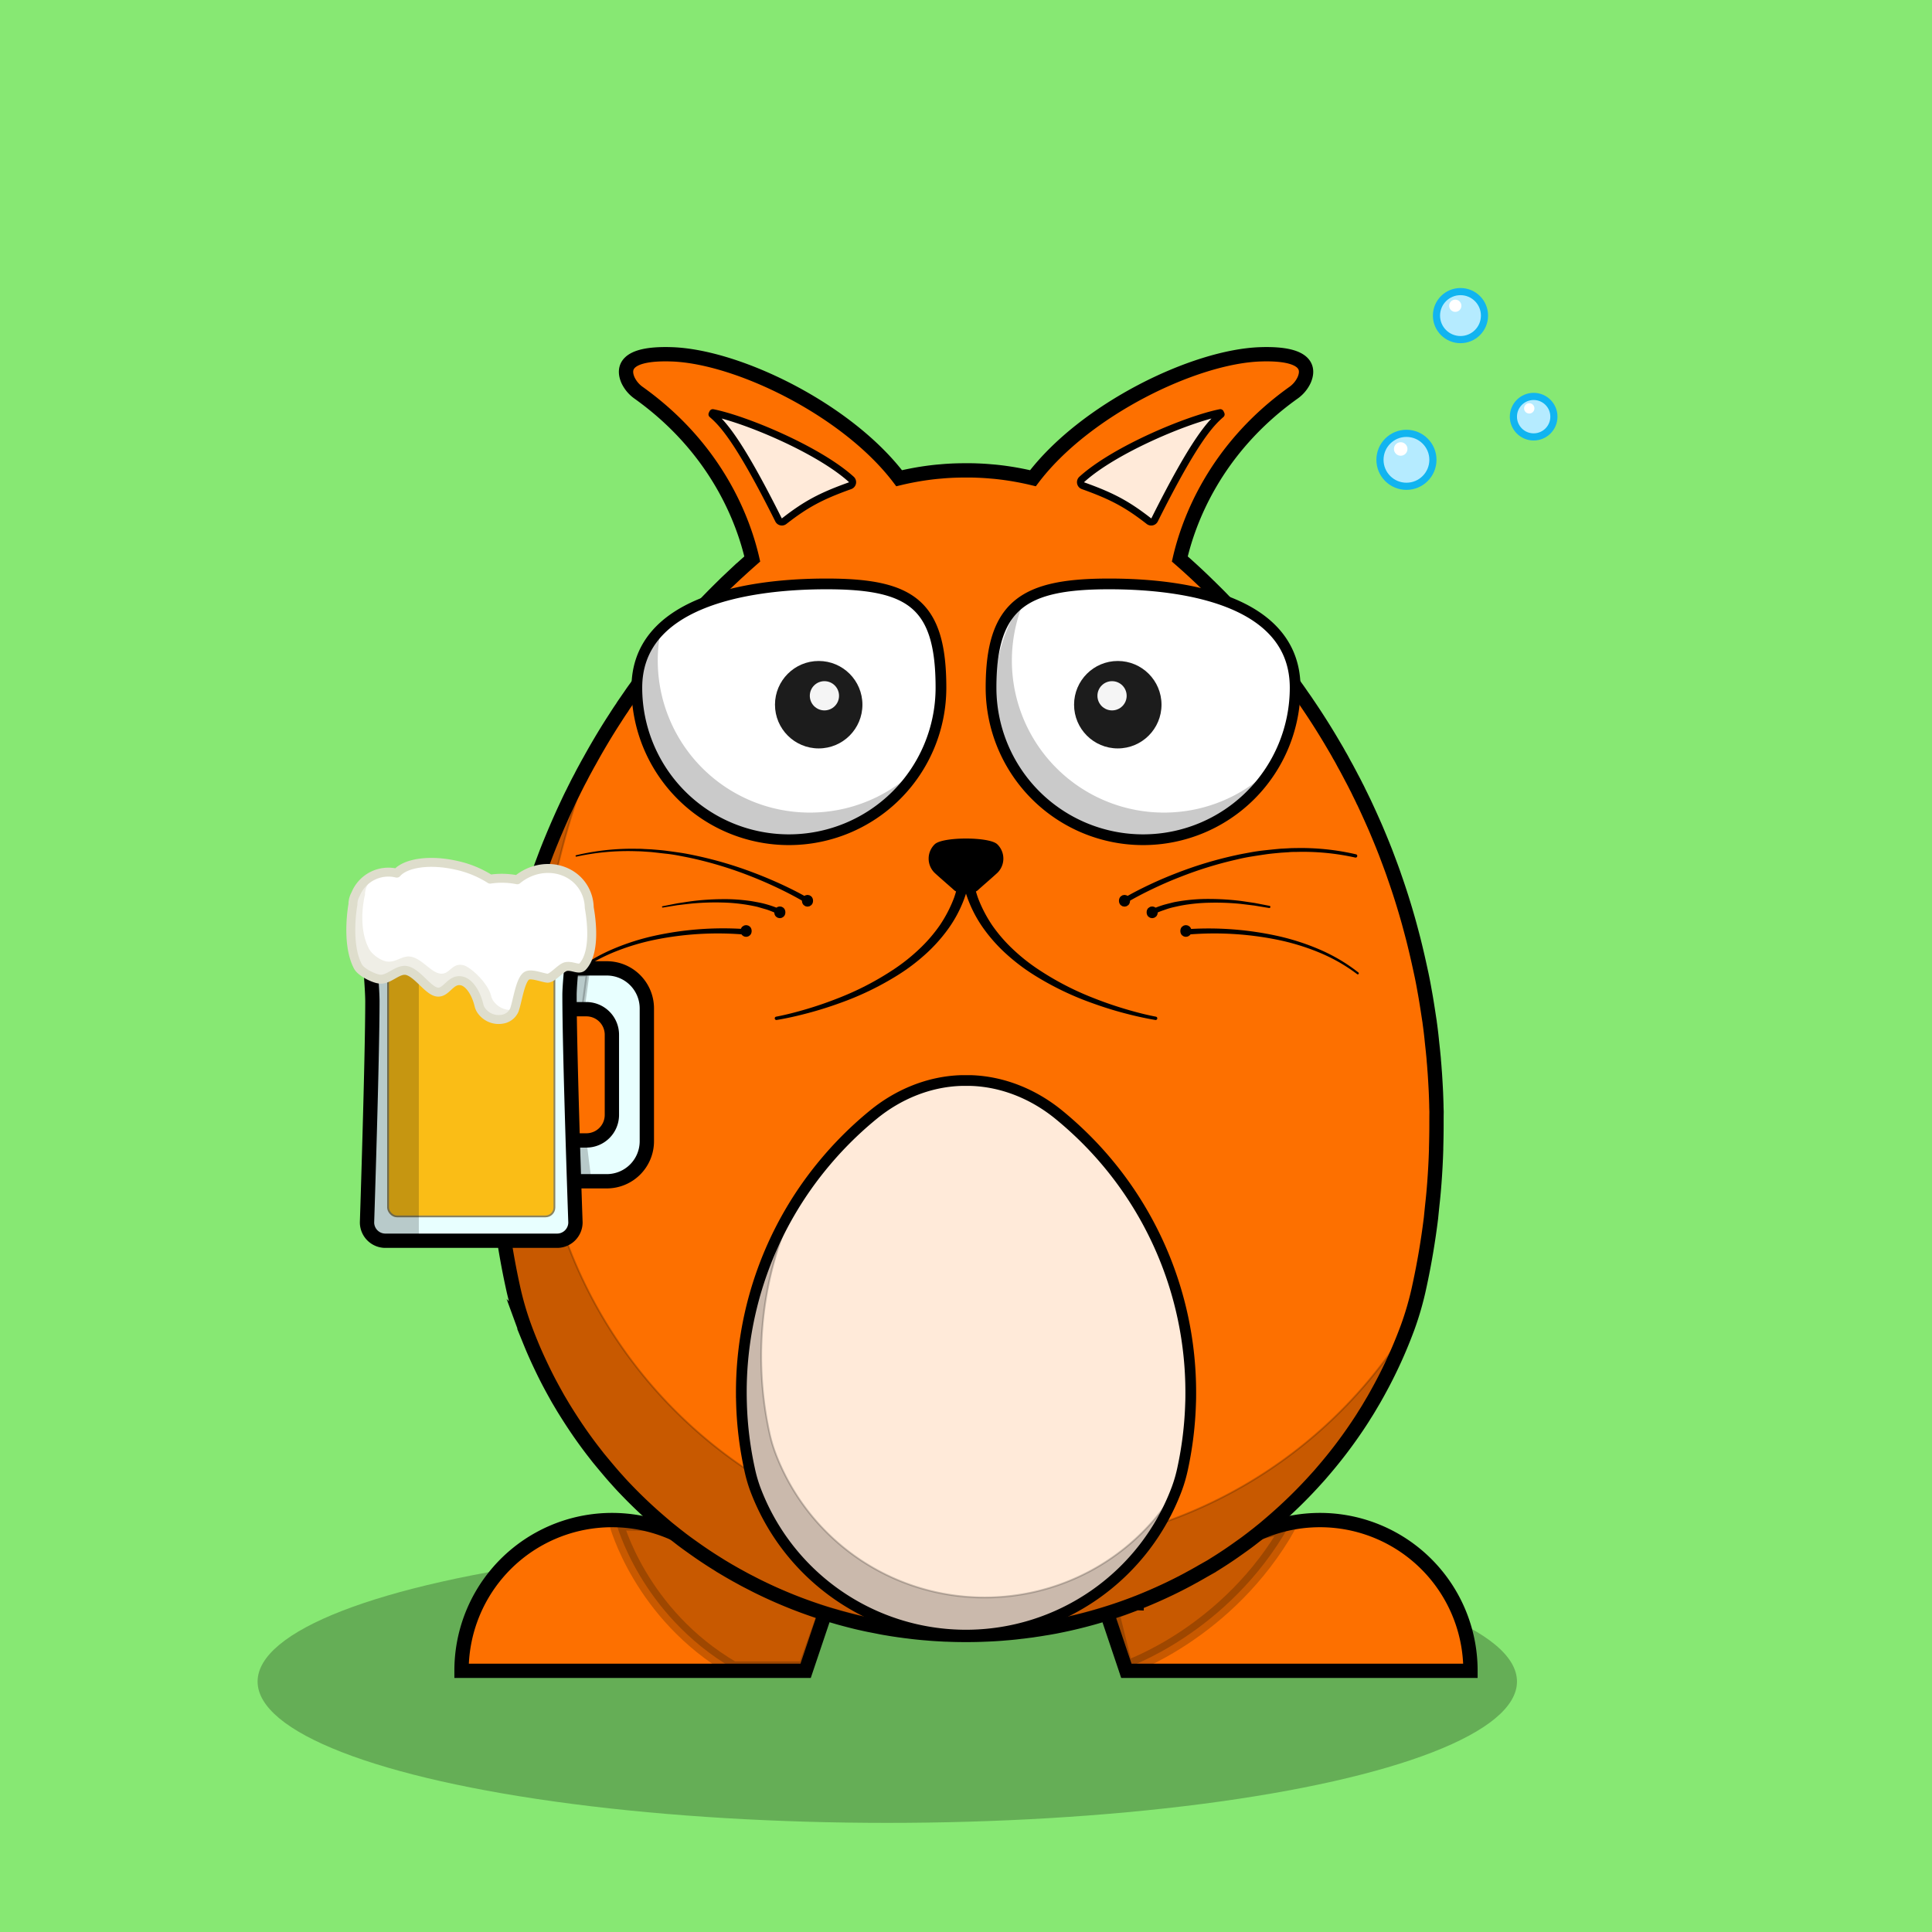 <svg xmlns="http://www.w3.org/2000/svg" viewBox="0 0 1080 1080"><defs><style>.ac91c502-d2c1-4f7d-92bb-6bf1661e95b8{fill:#87e873;}.b247837a-66a3-4f93-8c73-ed68e4690b14{opacity:0.25;}.fe062244-622d-400a-8133-d7f257fc9911{fill:#fd7000;}.a2445ebc-58e9-4b35-aaf3-ccb21e42e2e7,.aa58b05c-d187-4c1c-9df3-c860df07bf1d,.b092a305-a93f-4058-b89c-c43765cabdee,.b2110586-5972-4fa0-b9d8-25c72633a9cd,.b439aca6-06ca-4538-9724-581e7baa93a0,.b574d77e-5d69-47ca-821f-f664819f6c1f,.bf7a3622-fa8c-47dc-81dd-864500428568,.f3ff6438-7360-432c-b43d-34fe4edd5390,.f677c1bd-6fe1-45c0-983e-006d8bd24a56,.fe062244-622d-400a-8133-d7f257fc9911{stroke:#000;}.a2445ebc-58e9-4b35-aaf3-ccb21e42e2e7,.aa58b05c-d187-4c1c-9df3-c860df07bf1d,.b092a305-a93f-4058-b89c-c43765cabdee,.b439aca6-06ca-4538-9724-581e7baa93a0,.b48da0c5-e72a-4841-9f9e-470452e5df26,.bad171f8-9a55-4d82-a9ab-4530dab63c6e,.bf7a3622-fa8c-47dc-81dd-864500428568,.f677c1bd-6fe1-45c0-983e-006d8bd24a56,.fe062244-622d-400a-8133-d7f257fc9911{stroke-miterlimit:10;}.aa58b05c-d187-4c1c-9df3-c860df07bf1d,.b092a305-a93f-4058-b89c-c43765cabdee,.fe062244-622d-400a-8133-d7f257fc9911{stroke-width:8px;}.a2445ebc-58e9-4b35-aaf3-ccb21e42e2e7,.aa58b05c-d187-4c1c-9df3-c860df07bf1d,.bf7a3622-fa8c-47dc-81dd-864500428568,.e1a5e6b9-77e2-4d93-ba0b-c726c4f3d16e{opacity:0.21;}.f3ff6438-7360-432c-b43d-34fe4edd5390,.f677c1bd-6fe1-45c0-983e-006d8bd24a56{fill:#ffead9;}.b439aca6-06ca-4538-9724-581e7baa93a0,.f677c1bd-6fe1-45c0-983e-006d8bd24a56{stroke-width:6px;}.b2110586-5972-4fa0-b9d8-25c72633a9cd,.b574d77e-5d69-47ca-821f-f664819f6c1f,.f3ea495a-4160-4096-bf37-9386ba469c3f,.f3ff6438-7360-432c-b43d-34fe4edd5390{stroke-linejoin:round;}.bad171f8-9a55-4d82-a9ab-4530dab63c6e,.f3ff6438-7360-432c-b43d-34fe4edd5390{stroke-width:4px;}.b2110586-5972-4fa0-b9d8-25c72633a9cd,.b574d77e-5d69-47ca-821f-f664819f6c1f{stroke-linecap:round;}.b2110586-5972-4fa0-b9d8-25c72633a9cd{stroke-width:3px;}.b439aca6-06ca-4538-9724-581e7baa93a0,.f25faea8-765f-466a-ae20-c255f736d842,.f3ea495a-4160-4096-bf37-9386ba469c3f{fill:#fff;}.b3409cbb-f7ca-44d5-b585-2dd9f3e34005{fill:#1c1c1c;}.e2dca979-cca7-46ae-bedd-e9539a043a0a{fill:#f5f5f5;}.bad171f8-9a55-4d82-a9ab-4530dab63c6e{fill:#b5ebff;stroke:#11b4f0;}.b092a305-a93f-4058-b89c-c43765cabdee{fill:#e8ffff;}.b48da0c5-e72a-4841-9f9e-470452e5df26{fill:#fabd16;stroke:#8c845d;}.f3ea495a-4160-4096-bf37-9386ba469c3f{stroke:#deddcc;stroke-width:5px;}.b5647e3c-9e59-4943-a812-86325fb59598{fill:#deddcc;opacity:0.49;}.a2445ebc-58e9-4b35-aaf3-ccb21e42e2e7{stroke-width:2px;}</style></defs><g id="faae4021-04aa-4447-9775-78d44c29c252" data-name="Layer 2"><g id="bea7d40f-42f0-498f-8d89-f5d3b37a81b1" data-name="Base background"><rect class="ac91c502-d2c1-4f7d-92bb-6bf1661e95b8" width="1080" height="1080"/><ellipse class="b247837a-66a3-4f93-8c73-ed68e4690b14" cx="496" cy="940" rx="352" ry="79"/></g><g id="ee533be6-1d6d-4694-948d-5603421ce487" data-name="Base body 3"><g id="ea4f16ee-d45e-42bc-8879-91308134e8c9" data-name="Paws"><g id="e81c139e-6aab-4417-8c0b-5f9b6fcd0793" data-name="Left paw"><path class="fe062244-622d-400a-8133-d7f257fc9911" d="M258,933.82a84.13,84.13,0,0,1,129.74-70.66l74.59-221.54L540,667.74,450.35,934H258Z"/><path id="a6eb9d03-cd1a-4b01-911c-d0057eff5adc" data-name="Shadow" class="aa58b05c-d187-4c1c-9df3-c860df07bf1d" d="M344.48,851.44s13.34,50.93,65.31,81.28H450l11.23-31.6s-47-12-88.83-49Z"/></g><g id="f279f43a-c055-43bc-b43b-7ca354ea80bf" data-name="Right paw"><path class="fe062244-622d-400a-8133-d7f257fc9911" d="M822,933.82a84.13,84.13,0,0,0-129.74-70.66L617.67,641.62,540,667.74,629.65,934H822Z"/><path id="b38ca11b-0057-4c81-8e17-54c0bdfab7e8" data-name="Shadow" class="aa58b05c-d187-4c1c-9df3-c860df07bf1d" d="M629.34,932.45s57.24-19.2,91.26-79.51l-17.49,3.82s-20.19,20.47-81.43,44.81Z"/></g></g><g id="beca2d82-88f3-42d1-961f-1429d7befad1" data-name="Body"><g id="e7f773ff-cb96-4c2f-bebb-051fc9d215a9" data-name="Body"><path class="fe062244-622d-400a-8133-d7f257fc9911" d="M803,629.3c0,4.11-.09,8.22-.19,12.26a7.31,7.31,0,0,0,0,.81c-.18,6.38-.53,12.69-1,19-.25,3.27-.53,6.53-.88,9.77s-.68,6.5-1,9.74q-2.39,19.36-6.48,38.18a171.37,171.37,0,0,1-6.53,22.87c-2.9,7.84-6.13,15.52-9.75,23-2.86,6-6,11.85-9.27,17.58-.84,1.43-1.68,2.83-2.52,4.26s-1.59,2.62-2.43,3.92c-.9,1.5-1.87,3-2.83,4.45-.66,1-1.31,2-2,3a261.29,261.29,0,0,1-18.65,24.36c-1,1.18-2,2.36-3.08,3.52a268,268,0,0,1-24.93,24.48c-1.15,1-2.33,2-3.51,3-.72.62-1.47,1.24-2.21,1.83l-3.27,2.62c-1.22.93-2.4,1.87-3.61,2.8a.18.18,0,0,0-.1.06c-1.37,1.06-2.77,2.09-4.17,3.08s-2.8,2-4.23,3c-2.83,2-5.73,3.92-8.65,5.79l-4.3,2.7a.68.68,0,0,0-.18.13L672.81,878c-1.5.87-3,1.74-4.52,2.58l-4.6,2.52c-3.05,1.62-6.16,3.21-9.31,4.73-6.22,3-12.54,5.76-19,8.31a.34.34,0,0,0-.24.09c-4.92,1.9-9.93,3.68-15,5.29-1.68.53-3.36,1.06-5.07,1.56s-3.39,1-5.1,1.46-3.43.94-5.17,1.37c-3.52.9-7,1.71-10.58,2.46l-4.58.93c-2,.35-3.92.72-5.88,1-1.77.31-3.58.59-5.35.84-1.12.19-2.24.34-3.36.47s-2.43.34-3.68.46-2.52.31-3.79.44c-1.81.19-3.61.37-5.45.5-2.68.25-5.35.43-8.06.56-1.15.06-2.34.12-3.49.15-3.48.16-7,.22-10.58.22s-7.07-.06-10.58-.22c-1.15,0-2.34-.09-3.49-.15-2.71-.13-5.38-.31-8.06-.56-1.84-.13-3.64-.31-5.45-.5-1.27-.13-2.55-.28-3.79-.44s-2.46-.28-3.68-.46-2.24-.28-3.36-.47q-2.65-.37-5.35-.84c-1.84-.28-3.64-.62-5.45-1l-5.13-1c-1.34-.28-2.65-.56-4-.87-2.18-.47-4.32-1-6.47-1.56-1.71-.43-3.42-.9-5.17-1.37s-3.39-1-5.1-1.46q-3.09-.89-6.07-1.87c-4.73-1.55-9.37-3.2-14-5a1.23,1.23,0,0,1-.24-.09c-6.48-2.55-12.8-5.29-19-8.31-1.56-.74-3.11-1.52-4.67-2.33s-3.11-1.59-4.64-2.4l-4.6-2.52c-1.5-.84-3-1.71-4.52-2.58l-4.39-2.61a.51.51,0,0,1-.18-.13l-4.3-2.7c-2.92-1.87-5.82-3.8-8.65-5.79-1.43-1-2.83-2-4.23-3s-2.87-2.08-4.27-3.14c-1.21-.93-2.39-1.87-3.61-2.8l-3.27-2.62c-.74-.59-1.49-1.18-2.21-1.83-1.18-1-2.36-2-3.51-3q-9.72-8.35-18.61-17.64c-1.72-1.77-3.4-3.58-5-5.41-1.49-1.62-2.95-3.3-4.38-5q-3-3.54-6-7.19c-1.18-1.49-2.33-3-3.49-4.48-.9-1.18-1.77-2.33-2.64-3.51-1.71-2.31-3.36-4.64-5-7a11.58,11.58,0,0,0-.72-1.06c-.93-1.37-1.83-2.74-2.74-4.11-1.8-2.77-3.58-5.57-5.29-8.37-.93-1.59-1.87-3.14-2.8-4.73-.72-1.27-1.43-2.58-2.15-3.86-.81-1.46-1.58-2.89-2.36-4.35-1.56-2.93-3.05-5.91-4.48-8.9-2.15-4.48-4.21-9-6.11-13.66a3.55,3.55,0,0,0-.21-.5c-1.19-2.92-2.34-5.85-3.43-8.83A171.37,171.37,0,0,1,286.62,719c-1.37-6.26-2.59-12.6-3.68-18.95s-2-12.79-2.8-19.23c-.37-3.24-.74-6.47-1.05-9.74s-.63-6.5-.88-9.77q-.73-9.86-1-19.79-.19-6.1-.19-12.26c0-2.61,0-5.23.06-7.81,0-1.15.06-2.3.1-3.45v-.22c.06-2.43.15-4.79.24-7.19q.24-4.93.56-9.89c.07-1,.13-1.9.22-2.86.1-1.59.22-3.18.38-4.73.09-1.22.18-2.43.31-3.64.25-2.8.53-5.6.87-8.37s.65-5.63,1-8.44c.09-.56.15-1.12.21-1.64.32-2.18.63-4.33,1-6.48,1-6.75,2.24-13.47,3.61-20.1.62-3.05,1.28-6.06,2-9.08.75-3.39,1.59-6.78,2.46-10.14.65-2.62,1.34-5.23,2-7.85.5-1.89,1.06-3.79,1.62-5.66.66-2.3,1.34-4.63,2.06-6.94,1.52-5,3.17-9.95,4.88-14.84.66-1.9,1.34-3.76,2-5.63,1-2.68,2-5.35,3-8l1.59-4c1.06-2.58,2.12-5.17,3.21-7.72s2.15-5,3.27-7.5c1.33-3,2.73-6,4.14-9,.8-1.68,1.61-3.39,2.45-5,.53-1.09,1.06-2.18,1.62-3.26.87-1.78,1.78-3.52,2.71-5.23.72-1.43,1.46-2.86,2.24-4.26s1.53-2.87,2.34-4.27,1.46-2.67,2.24-4c.93-1.68,1.9-3.36,2.86-5,3.08-5.29,6.26-10.49,9.59-15.59,1.27-2,2.55-4,3.92-5.94.43-.75.93-1.49,1.46-2.24,1-1.43,1.93-2.83,2.93-4.23,1.05-1.59,2.17-3.15,3.3-4.7s2-2.83,3.08-4.23c.53-.78,1.09-1.56,1.71-2.31,1.24-1.74,2.55-3.45,3.86-5.13.15-.22.34-.44.5-.65q5.79-7.51,11.89-14.72,3.16-3.78,6.47-7.47c.28-.34.56-.68.87-1q3.31-3.74,6.72-7.38a1.47,1.47,0,0,1,.28-.28q6.21-6.63,12.7-13c.25-.25.53-.53.81-.78.84-.87,1.71-1.71,2.58-2.52q3.18-3,6.45-6.07s0,0,.06,0c2.33-2.15,4.67-4.23,7.07-6.35-4.74-20.66-19.33-61.26-63.31-92.75a18.09,18.09,0,0,1-6.2-7.31c-2.64-6.13-2.21-15.19,24.31-14.35,36.95,1.16,98.2,30.87,127.3,69.27a159.9,159.9,0,0,1,20-3.49c1.12-.12,2.27-.22,3.43-.31,2.64-.25,5.32-.4,8-.5,2-.06,4-.09,5.94-.09s4,0,6,.09c2.67.1,5.32.25,8,.5,1.16.09,2.31.19,3.43.31a159.9,159.9,0,0,1,20,3.49c29.1-38.4,90.35-68.11,127.3-69.27,26.52-.84,27,8.22,24.31,14.35a18.09,18.09,0,0,1-6.2,7.31c-44,31.49-58.57,72.09-63.31,92.75,2.4,2.09,4.8,4.23,7.13,6.38q3.27,3,6.45,6.07c.93.9,1.86,1.8,2.8,2.74a3.43,3.43,0,0,1,.59.56c1.83,1.8,3.67,3.61,5.48,5.44,2.42,2.49,4.82,5,7.19,7.53.12.09.21.22.31.31q3.4,3.64,6.72,7.38c.31.31.59.65.87,1q3.32,3.69,6.47,7.47t6.35,7.65c.16.22.35.44.53.66,2.12,2.64,4.2,5.29,6.26,8,.28.41.59.81.9,1.22,1.68,2.18,3.33,4.38,4.92,6.62.59.78,1.15,1.56,1.71,2.37,1.28,1.74,2.49,3.48,3.67,5.23,1,1.4,2,2.8,2.93,4.23q7.89,11.56,15,23.77c1,1.68,2,3.36,2.86,5,.81,1.31,1.53,2.65,2.24,4s1.59,2.83,2.34,4.27,1.52,2.83,2.24,4.26c.93,1.71,1.84,3.45,2.71,5.23.56,1,1.09,2.14,1.62,3.26.84,1.65,1.65,3.36,2.45,5a7.92,7.92,0,0,1,.35.72q2.65,5.64,5.2,11.42c.77,1.71,1.52,3.45,2.24,5.19.9,2.12,1.77,4.24,2.64,6.38l.19.47,1.59,4c1,2.65,2,5.29,3,8,.69,1.87,1.37,3.73,2,5.63q3.32,9.43,6.19,19.11c.81,2.76,1.62,5.53,2.37,8.33.71,2.62,1.4,5.23,2.08,7.85.84,3.36,1.65,6.72,2.43,10.14.68,3,1.34,6,2,9.08a6.69,6.69,0,0,1,.16.75c.59,2.8,1.12,5.6,1.61,8.43.5,2.65.94,5.29,1.37,8,.16,1,.32,2,.47,3,.34,2.15.65,4.3,1,6.48.06.52.12,1.08.21,1.64.38,2.81.72,5.61,1,8.44s.62,5.57.87,8.37c.13,1.21.25,2.42.31,3.64.16,1.55.28,3.14.38,4.73.09,1,.15,1.89.22,2.86q.32,4.95.56,9.89c.09,2.4.18,4.76.24,7.19V618c0,1.15.07,2.3.1,3.45C803,624.07,803,626.69,803,629.3Z"/><path id="a7b67034-c828-4330-bba6-1e03760ba558" data-name="Shadow" class="bf7a3622-fa8c-47dc-81dd-864500428568" d="M563.54,865.82A263.21,263.21,0,0,1,316.67,693.74,170.23,170.23,0,0,1,310.15,671a420.57,420.57,0,0,1-9.4-76.76c-.12-4.32-.21-8.68-.21-13.07a419.65,419.65,0,0,1,37.85-174.71A419.43,419.43,0,0,0,277,625.49c0,4.39.09,8.74.22,13.07a420.46,420.46,0,0,0,9.39,76.75,169.84,169.84,0,0,0,6.53,22.79A263.2,263.2,0,0,0,540,910.19c109.74,0,203.75-67.21,243.18-162.7A262.71,262.71,0,0,1,563.54,865.82Z"/></g><g id="b241cef9-6cc2-4869-ba65-0a43ffdc0de6" data-name="Tummy"><path class="f677c1bd-6fe1-45c0-983e-006d8bd24a56" d="M665.64,778.42c0,2,0,3.9-.09,5.84a200.83,200.83,0,0,1-4.49,36.89,80.78,80.78,0,0,1-3.14,10.9,125.8,125.8,0,0,1-235.85,0A80.44,80.44,0,0,1,419,821.2a199.09,199.09,0,0,1-4.49-36.56c-.06-2.06-.1-4.13-.1-6.22a199.6,199.6,0,0,1,47.25-129.18,202.46,202.46,0,0,1,17.92-18.67q4.25-3.89,8.72-7.54c13.89-11.34,31-18.42,48.9-19,1,0,1.9,0,2.85,0s1.9,0,2.84,0c17.94.62,35,7.7,48.88,19q4.47,3.65,8.72,7.54A200,200,0,0,1,665.64,778.42Z"/><path id="fda579cf-1a59-445a-a1f7-865a1432992c" data-name="Shadow" class="bf7a3622-fa8c-47dc-81dd-864500428568" d="M550.37,893a124.89,124.89,0,0,1-117.18-81.43,81,81,0,0,1-3.1-10.79,198.21,198.21,0,0,1-4.46-36.32c-.06-2-.1-4.11-.1-6.18a198,198,0,0,1,18-82.67,197.91,197.91,0,0,0-29.14,103.66c0,2.08,0,4.14.1,6.19a198.42,198.42,0,0,0,4.46,36.32,80.87,80.87,0,0,0,3.1,10.78A125,125,0,0,0,654.64,837,124.81,124.81,0,0,1,550.37,893Z"/></g><path id="f6e06b9f-e9c8-4d90-ad67-46be2619b8fa" data-name="Right ear" class="f3ff6438-7360-432c-b43d-34fe4edd5390" d="M682.15,230.73C663.91,234.35,623,251.38,604.71,268a2.11,2.11,0,0,0,.77,3.55l0,0c16.2,5.8,24.55,10.26,36.77,19.78a2.1,2.1,0,0,0,3.17-.71c22.5-45,31.39-54,37.15-59C682.43,231.3,682.29,231,682.15,230.73Z"/><path id="b5d5e181-2317-4519-9b30-8f87b353cc6e" data-name="Left ear" class="f3ff6438-7360-432c-b43d-34fe4edd5390" d="M398.46,230.73c18.23,3.62,59.12,20.65,77.44,37.26a2.11,2.11,0,0,1-.77,3.55l0,0c-16.19,5.8-24.55,10.26-36.76,19.78a2.1,2.1,0,0,1-3.17-.71c-22.5-45-31.39-54-37.16-59C398.17,231.3,398.32,231,398.46,230.73Z"/></g></g><g id="b542c065-832e-4c3f-bf5e-f74c221e2adb" data-name="Base mouth"><g id="fbdbaecd-1ed7-49a4-8bc5-78bec4d1803d" data-name="Left path"><path d="M433.85,568.33c5.85-1.13,11.69-2.66,17.44-4.37s11.42-3.68,17-5.88A162.07,162.07,0,0,0,500,541.62a104.54,104.54,0,0,0,13.86-11.08,84.78,84.78,0,0,0,11.49-13.29,74.43,74.43,0,0,0,8-15.44A73.13,73.13,0,0,0,537,484.9l0-.11a3,3,0,0,1,6,.61v.08a71,71,0,0,1-13.58,34.64,89.61,89.61,0,0,1-12.53,13.7,109.44,109.44,0,0,1-14.7,11.08,165.17,165.17,0,0,1-32.87,15.89q-8.58,3.11-17.37,5.46c-5.87,1.56-11.76,2.94-17.79,3.92a.93.93,0,0,1-.33-1.83Z"/></g><g id="af52d0ce-c9fb-4a15-8186-afe412fb979a" data-name="Right path"><path d="M645.85,570.17c-6-1-11.92-2.36-17.79-3.92s-11.65-3.39-17.37-5.46a165.17,165.17,0,0,1-32.87-15.89,109.44,109.44,0,0,1-14.7-11.08,89.61,89.61,0,0,1-12.53-13.7A71,71,0,0,1,537,485.48a3,3,0,0,1,6-.77v.07l0,.12a73.13,73.13,0,0,0,3.65,16.91,74.43,74.43,0,0,0,8,15.44,84.78,84.78,0,0,0,11.49,13.29A104.54,104.54,0,0,0,580,541.62a162.07,162.07,0,0,0,31.73,16.46c5.57,2.2,11.25,4.16,17,5.88s11.59,3.24,17.44,4.37h0a.93.93,0,0,1-.33,1.84Z"/></g><path id="e4ca2982-66f0-4b59-aaaf-a2eec13de99a" data-name="Nose" class="b574d77e-5d69-47ca-821f-f664819f6c1f" d="M557.22,487.54a10.65,10.65,0,0,0,0-15.15c-4.14-4.19-30.3-4.19-34.44,0a10.65,10.65,0,0,0,0,15.15c2.65,2.49,10.22,9,10.86,9.65,2.07,2.09,10.46,2.28,12.72,0C546.94,496.6,554.57,490,557.22,487.54Z"/><g id="bce8a53b-4fbe-413a-bf35-894d4aca8574" data-name="Right whiskers"><path d="M627.82,502.26c4.93-2.9,9.93-5.44,15-7.84s10.31-4.6,15.57-6.62a219.68,219.68,0,0,1,32.38-9.71c2.75-.62,5.53-1.11,8.3-1.62s5.57-.9,8.38-1.2,5.61-.59,8.42-.84l4.23-.22c1.41-.1,2.82-.12,4.23-.13A135.86,135.86,0,0,1,758,477.56a.93.93,0,0,1,.7,1.12.94.94,0,0,1-1.11.7h0a133.84,133.84,0,0,0-33.15-3.14c-1.39,0-2.79,0-4.17.16l-4.17.26c-2.77.27-5.55.49-8.31.89s-5.5.82-8.25,1.26-5.48,1-8.19,1.66a216.19,216.19,0,0,0-31.92,9.88c-5.18,2-10.3,4.26-15.32,6.66s-10,5-14.71,7.81l0,0a1.5,1.5,0,1,1-1.54-2.57Z"/><path d="M643.29,508.72a30.14,30.14,0,0,1,4-1.82c1.35-.49,2.7-.95,4.07-1.32s2.75-.7,4.12-1.05,2.78-.55,4.17-.79a100.62,100.62,0,0,1,16.79-1.22,146,146,0,0,1,16.73,1.05c2.77.37,5.52.81,8.28,1.21l8.21,1.59a.6.6,0,0,1,.49.72.61.61,0,0,1-.71.49h0l-8.19-1.36c-2.75-.33-5.49-.69-8.24-1a142.63,142.63,0,0,0-16.53-.6,98.39,98.39,0,0,0-16.37,1.62c-1.34.27-2.67.57-4,.87s-2.65.66-3.93,1.11-2.56.86-3.81,1.35a29.55,29.55,0,0,0-3.52,1.68l-.05,0a1.5,1.5,0,1,1-1.56-2.56Z"/><path d="M664.37,519.37a179.53,179.53,0,0,1,49.77,3.83,130.54,130.54,0,0,1,23.77,7.68,101.44,101.44,0,0,1,11.14,5.68,95.43,95.43,0,0,1,10.31,7.07.59.59,0,0,1,.11.82.6.6,0,0,1-.82.11h0a94.66,94.66,0,0,0-10.29-6.78,98.5,98.5,0,0,0-11.08-5.39,128.14,128.14,0,0,0-23.57-7.14,177.1,177.1,0,0,0-49-2.88h-.06a1.5,1.5,0,1,1-.27-3Z"/><ellipse class="b2110586-5972-4fa0-b9d8-25c72633a9cd" cx="662.92" cy="520.43" rx="1.6" ry="1.78"/><ellipse class="b2110586-5972-4fa0-b9d8-25c72633a9cd" cx="644.07" cy="509.99" rx="1.6" ry="1.78"/><ellipse class="b2110586-5972-4fa0-b9d8-25c72633a9cd" cx="628.6" cy="503.54" rx="1.6" ry="1.78"/></g><g id="fdba8d11-0b77-45cc-92b4-fd29c97c83e5" data-name="Left whiskers"><path d="M450.61,504.81c-4.7-2.84-9.67-5.45-14.68-7.87s-10.12-4.67-15.31-6.73a216.89,216.89,0,0,0-31.9-10c-2.71-.65-5.46-1.16-8.19-1.7s-5.5-1-8.27-1.29-5.54-.65-8.32-.93l-4.18-.28c-1.39-.11-2.78-.15-4.18-.17a134.88,134.88,0,0,0-33.28,3h0a.4.4,0,1,1-.18-.77,135.25,135.25,0,0,1,33.49-3.6c1.41,0,2.82,0,4.22.11l4.22.21c2.81.24,5.62.43,8.41.8s5.58.75,8.37,1.17,5.55,1,8.3,1.58a218.71,218.71,0,0,1,32.38,9.58q7.9,3,15.59,6.55c5.12,2.38,10.14,4.9,15.08,7.78a1.5,1.5,0,1,1-1.51,2.59h0Z"/><path d="M435.14,511.27a30.16,30.16,0,0,0-3.51-1.7c-1.25-.49-2.52-1-3.82-1.36s-2.61-.75-3.92-1.13-2.66-.6-4-.88a98.58,98.58,0,0,0-16.38-1.69,143,143,0,0,0-16.55.55c-2.75.27-5.5.63-8.25.94l-8.21,1.33h0a.39.39,0,0,1-.43-.31.37.37,0,0,1,.3-.42l8.19-1.62c2.75-.41,5.51-.86,8.27-1.23a143.39,143.39,0,0,1,16.71-1.12,100.52,100.52,0,0,1,16.78,1.16c1.39.24,2.78.5,4.17.77s2.76.61,4.12,1,2.72.83,4.07,1.31a30.15,30.15,0,0,1,4,1.81,1.5,1.5,0,1,1-1.47,2.61l0,0Z"/><path d="M415.33,522.36a177,177,0,0,0-49,2.92,129.12,129.12,0,0,0-23.56,7.16,100.9,100.9,0,0,0-11.06,5.4,94.49,94.49,0,0,0-10.27,6.79h0a.68.68,0,0,1-.95-.14.69.69,0,0,1,.13-1,95.6,95.6,0,0,1,10.33-7.06,100.7,100.7,0,0,1,11.15-5.68,131.45,131.45,0,0,1,23.79-7.66,180.13,180.13,0,0,1,49.78-3.78,1.5,1.5,0,0,1-.22,3h-.08Z"/><ellipse class="b2110586-5972-4fa0-b9d8-25c72633a9cd" cx="417.08" cy="520.43" rx="1.6" ry="1.78"/><ellipse class="b2110586-5972-4fa0-b9d8-25c72633a9cd" cx="435.93" cy="509.99" rx="1.6" ry="1.78"/><ellipse class="b2110586-5972-4fa0-b9d8-25c72633a9cd" cx="451.4" cy="503.54" rx="1.6" ry="1.78"/></g></g><g id="a59ff7a4-61a1-4226-b194-377530404451" data-name="Unworried eyes"><g id="b2b81440-53e8-4fca-9138-f68a7acd8cc2" data-name="Right eye"><path id="b6224093-2dc1-4a06-884f-08059122452c" data-name="Sclera" class="b439aca6-06ca-4538-9724-581e7baa93a0" d="M554,384.41c0-46.94,19.06-58,66-58s104,11.06,104,58a85,85,0,1,1-170,0Z"/><path id="a210e42f-1745-493a-87ad-c76417618a1d" data-name="Shadow" class="e1a5e6b9-77e2-4d93-ba0b-c726c4f3d16e" d="M650.7,454.24a85,85,0,0,1-77-121.11,85,85,0,1,0,144.74,87.39A84.86,84.86,0,0,1,650.7,454.24Z"/><g id="b654b24b-8842-4937-9d45-7977bad1d573" data-name="Pupil"><circle id="e4dcf3a3-c95e-45a3-940a-2254e1b0c188" data-name="Black" class="b3409cbb-f7ca-44d5-b585-2dd9f3e34005" cx="624.85" cy="393.93" r="24.44"/><circle id="b21c4d1b-af86-4a82-b6b0-4a0ebf398e87" data-name="White" class="e2dca979-cca7-46ae-bedd-e9539a043a0a" cx="621.64" cy="388.95" r="8.17"/></g></g><g id="f17be515-5bdd-40b5-a745-39b7a1a6b11f" data-name="Left eye"><path id="b00e53f6-338a-4423-962e-d5c16badc71e" data-name="Sclera" class="b439aca6-06ca-4538-9724-581e7baa93a0" d="M356,384.41c0-46.94,59.06-58,106-58s64,11.06,64,58a85,85,0,1,1-170,0Z"/><path class="e1a5e6b9-77e2-4d93-ba0b-c726c4f3d16e" d="M452.7,454.24a85,85,0,0,1-83.4-101.46L369,353a2.64,2.64,0,0,1-.55.84c-1.92,2.05-3.91,4-5.82,6.07-.29.45-.6.89-.92,1.32a85,85,0,0,0,158.74,59.29A84.86,84.86,0,0,1,452.7,454.24Z"/><g id="f076a9a6-7716-4800-9ae0-e82d9affbff4" data-name="Pupil"><circle id="ad64b976-9edd-427d-b683-f2539bb461b2" data-name="Black" class="b3409cbb-f7ca-44d5-b585-2dd9f3e34005" cx="457.66" cy="393.93" r="24.44"/><circle id="a671cce7-a567-4fdf-b092-71987b64795c" data-name="White" class="e2dca979-cca7-46ae-bedd-e9539a043a0a" cx="460.86" cy="388.95" r="8.17"/></g></g></g><circle class="bad171f8-9a55-4d82-a9ab-4530dab63c6e" cx="786.21" cy="257.04" r="14.8"/><circle class="f25faea8-765f-466a-ae20-c255f736d842" cx="783" cy="250.98" r="3.78"/><circle class="bad171f8-9a55-4d82-a9ab-4530dab63c6e" cx="816.42" cy="176.42" r="13.42"/><circle class="f25faea8-765f-466a-ae20-c255f736d842" cx="813.51" cy="170.92" r="3.42"/><circle class="bad171f8-9a55-4d82-a9ab-4530dab63c6e" cx="857.32" cy="232.92" r="11.32"/><circle class="f25faea8-765f-466a-ae20-c255f736d842" cx="854.86" cy="228.28" r="2.89"/><path class="b092a305-a93f-4058-b89c-c43765cabdee" d="M339.2,541.33H314.35c.48,6.34,1,14.11,1.48,22.82h11.95a14.27,14.27,0,0,1,14.27,14.28v44.8a14.27,14.27,0,0,1-14.27,14.28H316.91c-.28,7.82-.74,15.5-1.41,22.82h23.7A22.38,22.38,0,0,0,361.59,638V563.71A22.38,22.38,0,0,0,339.2,541.33Z"/><path class="b092a305-a93f-4058-b89c-c43765cabdee" d="M205.17,683.32s3-91.7,3-123.6c0-9.35-3-41.38-3-41.38a10.25,10.25,0,0,1,10.25-10.26h96a10.26,10.26,0,0,1,10.26,10.26s-3.32,29.9-3.32,37.86c0,33.28,3.32,127.12,3.32,127.12a10.26,10.26,0,0,1-10.26,10.26h-96A10.25,10.25,0,0,1,205.17,683.32Z"/><rect class="b48da0c5-e72a-4841-9f9e-470452e5df26" x="216.92" y="525.98" width="93" height="154" rx="4.99"/><rect class="e1a5e6b9-77e2-4d93-ba0b-c726c4f3d16e" x="208.13" y="532.58" width="26" height="161"/><path class="f3ea495a-4160-4096-bf37-9386ba469c3f" d="M325.66,540.35c-2,2.16-5.69-.79-9.35,0-2.81.6-7.6,6.72-10.33,6.47-3-.29-9.35-3-11.73-1.22-3.53,2.59-5,14.21-6.71,18.92l-.14.34a8.71,8.71,0,0,1-6.44,4.85,11.82,11.82,0,0,1-12.2-5.28,8.36,8.36,0,0,1-1-2.42c-1.71-7.18-5.56-12.76-9.6-13.66-6.3-1.4-8.45,6.68-13.54,6.25s-11-10.43-17-12c-5.12-1.35-10,5.23-15.25,4.75-3.51-.32-10.57-3.9-12.23-7-6.92-12.93-2.85-34.79-2.85-34.79a11.54,11.54,0,0,1,1.51-5.72,19.76,19.76,0,0,1,23-11.75c5-5.74,18.5-7.74,33.29-4.39A58,58,0,0,1,274,491.44a44.31,44.31,0,0,1,6.54-.48,43.4,43.4,0,0,1,8.6.84c.7-.58,1.43-1.13,2.2-1.65,11.67-7.88,27-5.55,34.28,5.2a22.1,22.1,0,0,1,3.77,12C330.47,513.32,333.22,532.17,325.66,540.35Z"/><path class="b5647e3c-9e59-4943-a812-86325fb59598" d="M275.53,559.11a8.36,8.36,0,0,1-1-2.42c-1.71-7.18-11.56-16.26-15.6-17.16-6.3-1.4-7.49,5.18-12.58,4.75s-10-7.77-16-9.34c-5.12-1.35-8.47,3.07-13.75,2.59-3.51-.32-8.57-3.9-10.23-7-6.92-12.93-2.35-30.29-2.35-30.29a11.54,11.54,0,0,1,1.51-5.72,19.79,19.79,0,0,1,3.4-5.5,19.81,19.81,0,0,0-10.77,10.82,11.54,11.54,0,0,0-1.51,5.72s-4.07,21.86,2.85,34.79c1.66,3.1,8.72,6.68,12.23,7,5.28.48,10.13-6.1,15.25-4.75,6,1.57,11.88,11.57,17,12s7.24-7.65,13.54-6.25c4,.9,7.89,6.48,9.6,13.66a8.36,8.36,0,0,0,1,2.42,11.82,11.82,0,0,0,12.2,5.28,8.71,8.71,0,0,0,6.44-4.85l.14-.34v0A11.78,11.78,0,0,1,275.53,559.11Z"/><polygon class="a2445ebc-58e9-4b35-aaf3-ccb21e42e2e7" points="328.44 544.8 326 562.82 317.69 563.8 319.58 545.16 328.44 544.8"/><polygon class="e1a5e6b9-77e2-4d93-ba0b-c726c4f3d16e" points="327.85 637.94 330.54 659.35 320.84 660.33 320.54 640.72 327.85 637.94"/></g></svg>